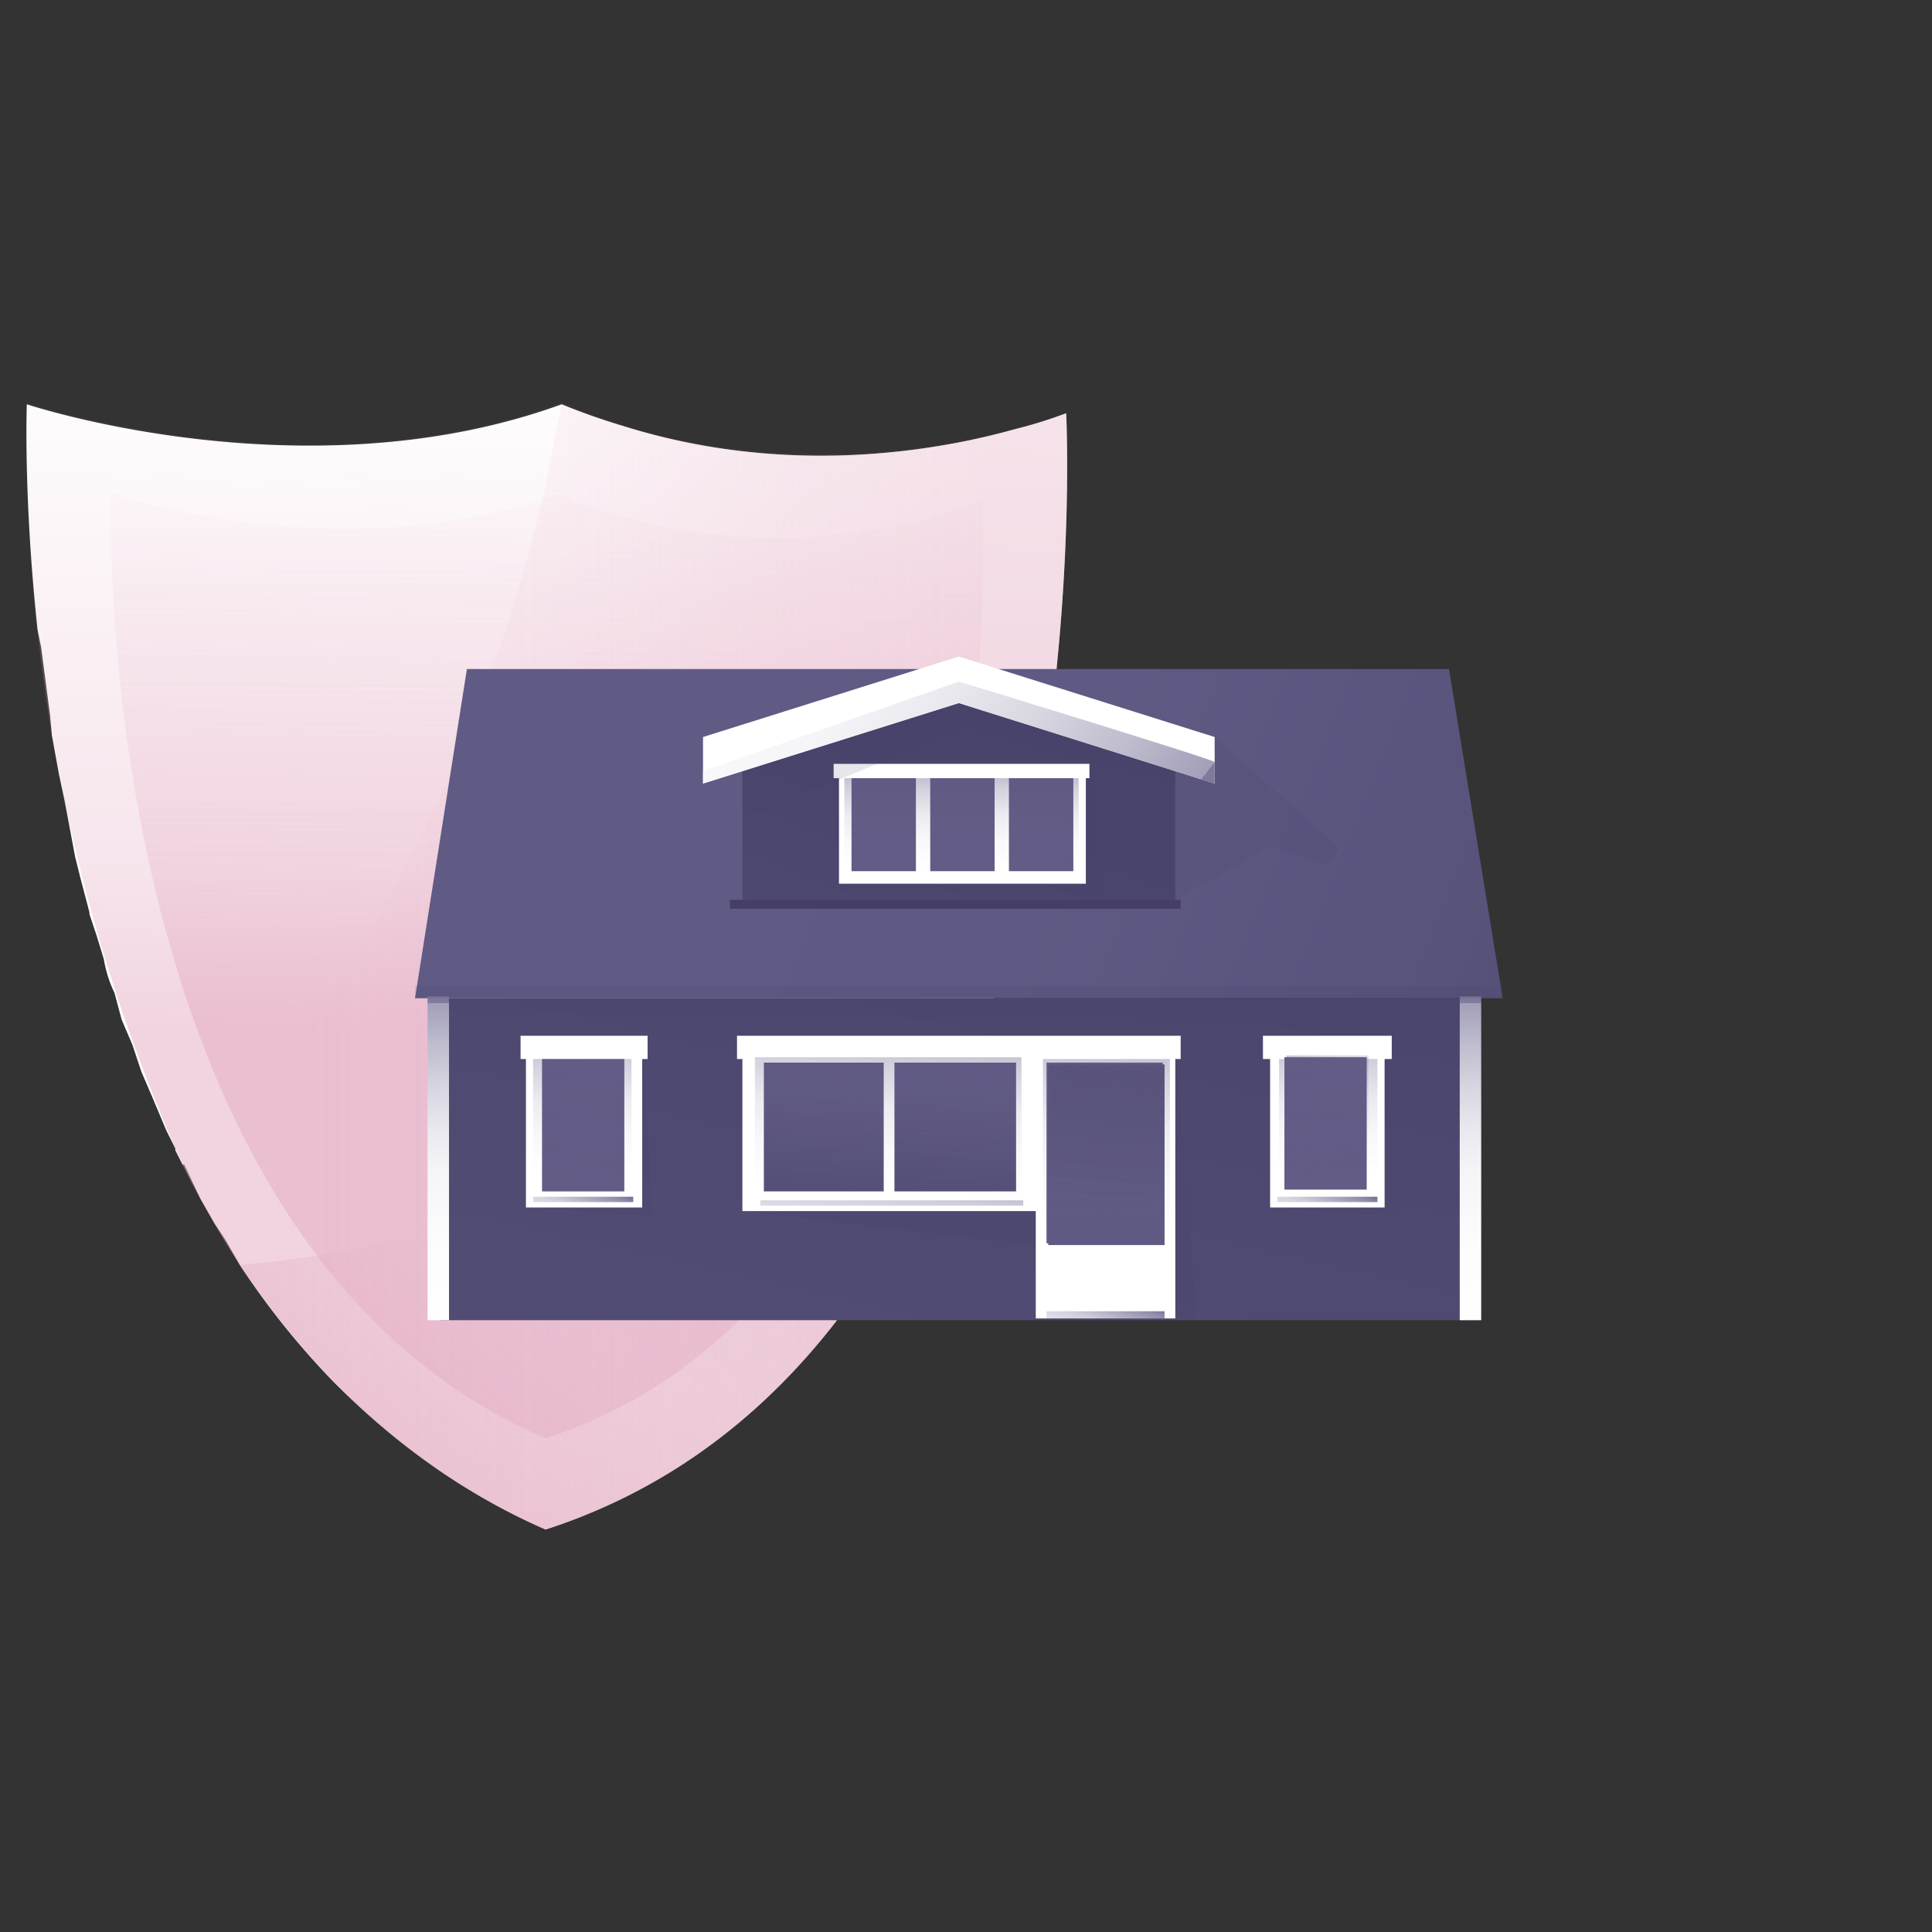 <svg xmlns="http://www.w3.org/2000/svg" xmlns:xlink="http://www.w3.org/1999/xlink" viewBox="0 0 1080 1080">
  <rect x="0" y="0" width="1080" height="1080" fill="#333333" stroke="none"/>
  <defs/>
  <defs>
    <linearGradient id="a" x1="306.3" x2="303" y1="208.5" y2="611.8" gradientUnits="userSpaceOnUse">
      <stop offset=".1" stop-color="#e3a9c1" stop-opacity="0"/>
      <stop offset=".3" stop-color="#e3a9c1" stop-opacity=".1"/>
      <stop offset=".7" stop-color="#e3a9c1" stop-opacity=".3"/>
      <stop offset=".9" stop-color="#e3a9c1" stop-opacity=".5"/>
    </linearGradient>
    <linearGradient id="b" x1="306.4" x2="302.5" y1="144.6" y2="625.5" xlink:href="#a"/>
    <linearGradient id="c" x1="624.4" x2="217.8" y1="394.9" y2="809.1" gradientUnits="userSpaceOnUse">
      <stop offset=".1" stop-color="#f2f2f2" stop-opacity="0"/>
      <stop offset=".3" stop-color="#f2f1f1" stop-opacity="0"/>
      <stop offset=".4" stop-color="#f1edef" stop-opacity=".1"/>
      <stop offset=".5" stop-color="#f0e7ea" stop-opacity=".2"/>
      <stop offset=".6" stop-color="#eedee4" stop-opacity=".3"/>
      <stop offset=".7" stop-color="#ebd2dd" stop-opacity=".4"/>
      <stop offset=".8" stop-color="#e9c4d3" stop-opacity=".6"/>
      <stop offset=".9" stop-color="#e5b4c8" stop-opacity=".8"/>
      <stop offset="1" stop-color="#e3a9c1"/>
    </linearGradient>
    <linearGradient id="d" x1="102.5" x2="596.1" y1="540" y2="540" gradientUnits="userSpaceOnUse">
      <stop offset=".1" stop-color="#e3a9c1" stop-opacity="0"/>
      <stop offset=".2" stop-color="#e3a9c1" stop-opacity=".1"/>
      <stop offset=".4" stop-color="#e3a9c1" stop-opacity=".3"/>
      <stop offset=".7" stop-color="#e3a9c1" stop-opacity=".8"/>
      <stop offset=".9" stop-color="#e3a9c1"/>
    </linearGradient>
    <linearGradient id="e" x1="-56.3" x2="650.8" y1="605.3" y2="321.1" gradientTransform="matrix(-1 0 0 1 812 0)" gradientUnits="userSpaceOnUse">
      <stop offset="0" stop-color="#524d75"/>
      <stop offset=".1" stop-color="#58537b"/>
      <stop offset=".4" stop-color="#5f5a83"/>
      <stop offset="1" stop-color="#615c85"/>
    </linearGradient>
    <linearGradient id="f" x1="228.9" x2="301.4" y1="438.8" y2="757.7" gradientTransform="matrix(-1 0 0 1 812 0)" gradientUnits="userSpaceOnUse">
      <stop offset="0" stop-color="#49446b"/>
      <stop offset="1" stop-color="#514c73"/>
    </linearGradient>
    <linearGradient id="g" x1="487.3" x2="559.6" y1="348.9" y2="523.7" xlink:href="#f"/>
    <linearGradient id="h" x1="537.4" x2="537.4" y1="309.8" y2="457.1" gradientUnits="userSpaceOnUse">
      <stop offset="0" stop-color="#534d70"/>
      <stop offset=".8" stop-color="#5f5981"/>
      <stop offset="1" stop-color="#625c86"/>
    </linearGradient>
    <linearGradient id="i" x1="581.3" x2="581.3" y1="309.8" y2="457.1" xlink:href="#h"/>
    <linearGradient id="j" x1="493.8" x2="493.8" y1="309.8" y2="457.1" xlink:href="#h"/>
    <linearGradient id="k" x1="274" x2="274" y1="434.8" y2="507.3" gradientTransform="matrix(1 0 0 -1 264 925)" gradientUnits="userSpaceOnUse">
      <stop offset="0" stop-color="#625c86"/>
      <stop offset="0" stop-color="#625c86"/>
      <stop offset=".1" stop-color="#625c86" stop-opacity=".7"/>
      <stop offset=".2" stop-color="#625c86" stop-opacity=".5"/>
      <stop offset=".3" stop-color="#625c86" stop-opacity=".3"/>
      <stop offset=".4" stop-color="#625c86" stop-opacity=".2"/>
      <stop offset=".5" stop-color="#625c86" stop-opacity=".1"/>
      <stop offset=".7" stop-color="#625c86" stop-opacity="0"/>
      <stop offset="1" stop-color="#625c86" stop-opacity="0"/>
    </linearGradient>
    <linearGradient id="l" x1="154" x2="517" y1="527.7" y2="244.1" gradientTransform="matrix(-1 0 0 1 812 0)" gradientUnits="userSpaceOnUse">
      <stop offset="0" stop-color="#625c86"/>
      <stop offset=".1" stop-color="#817c9e"/>
      <stop offset=".1" stop-color="#a29fb8"/>
      <stop offset=".2" stop-color="#bfbdce"/>
      <stop offset=".3" stop-color="#d7d5e0"/>
      <stop offset=".4" stop-color="#e9e8ee"/>
      <stop offset=".5" stop-color="#f5f5f8"/>
      <stop offset=".7" stop-color="#fdfdfd"/>
      <stop offset="1" stop-color="#fff"/>
    </linearGradient>
    <linearGradient id="m" x1="190.6" x2="206" y1="599.2" y2="778.2" gradientTransform="matrix(1 0 0 -1 423 1289)" gradientUnits="userSpaceOnUse">
      <stop offset="0" stop-color="#555078"/>
      <stop offset=".1" stop-color="#58537b"/>
      <stop offset=".4" stop-color="#5f5a83"/>
      <stop offset="1" stop-color="#615c85"/>
    </linearGradient>
    <linearGradient id="n" x1="85.3" x2="50.7" y1="585.3" y2="686.4" gradientTransform="matrix(1 0 0 -1 671 1257)" xlink:href="#k"/>
    <linearGradient id="o" x1="70.9" x2="70.2" y1="584.1" y2="686.1" gradientTransform="matrix(1 0 0 -1 671 1261)" xlink:href="#k"/>
    <linearGradient id="p" x1="486.5" x2="485.8" y1="584.1" y2="686.1" gradientTransform="matrix(1 0 0 -1 -160 1261)" xlink:href="#k"/>
    <linearGradient id="q" x1="-9.3" x2="-9.3" y1="537.3" y2="771.2" gradientTransform="matrix(1 0 0 -1 831 1296)" xlink:href="#l"/>
    <linearGradient id="r" x1="565.9" x2="565.9" y1="537.3" y2="771" gradientTransform="matrix(1 0 0 -1 -320 1296)" xlink:href="#l"/>
    <linearGradient id="s" x1="190.6" x2="198.7" y1="584.3" y2="734.7" gradientTransform="matrix(1 0 0 -1 424 1297)" xlink:href="#k"/>
    <linearGradient id="t" x1="530.6" x2="541.1" y1="591.8" y2="714.9" xlink:href="#m"/>
    <linearGradient id="u" x1="456.9" x2="467.4" y1="591.8" y2="714.9" xlink:href="#m"/>
    <linearGradient id="v" x1="312.3" x2="318.6" y1="583.3" y2="702.1" gradientTransform="matrix(1 0 0 -1 182 1268)" xlink:href="#k"/>
    <linearGradient id="w" x1="65.4" x2="86" y1="658.5" y2="714.6" gradientTransform="matrix(1 0 0 -1 672 1342)" xlink:href="#k"/>
    <linearGradient id="x" x1="188.4" x2="213.2" y1="719.9" y2="787.7" gradientTransform="matrix(1 0 0 -1 424 1471)" xlink:href="#k"/>
    <linearGradient id="y" x1="481.5" x2="502.1" y1="658.4" y2="714.6" gradientTransform="matrix(1 0 0 -1 -160 1342)" xlink:href="#k"/>
    <linearGradient id="z" x1="313.6" x2="316.9" y1="650.3" y2="718.9" gradientTransform="matrix(1 0 0 -1 183 1344)" xlink:href="#k"/>
    <style>
      .b{fill:#fff}.i{mix-blend-mode:multiply;fill:#443e68;opacity:.13}.p{fill:#625c86}
    </style>
  </defs>
  <g style="isolation:isolate">
    <path d="M591 370c-15 162-73 416-286 485-46-20-85-49-118-82a443 443 0 01-53-66l-8-14-6-9-4-7-4-7-9-19h-1l-4-8a6 6 0 000-1l-5-10-8-19-6-14-5-15-6-14-4-15c-3-6-5-13-6-19l-4-13-4-12a6 6 0 000-1l-5-19-3-12-6-32-3-14-4-22-1-11-5-38-2-10c-8-75-6-126-6-126s156 52 299 0a359 359 0 0034 12c92 29 176 14 219 2a258 258 0 0029-9s3 58-5 139z" class="b"/>
    <path fill="url(#a)" d="M62 276s130 44 250 0c123 53 237 4 237 4s24 437-244 524C48 694 62 276 62 276z"/>
    <path fill="url(#b)" d="M591 370c-15 162-73 416-286 485-73-32-128-84-171-148a586 586 0 01-32-56 999 999 0 01-87-426s156 53 299 0c101 45 220 30 282 6 0 0 3 58-5 139z"/>
    <path fill="url(#c)" style="mix-blend-mode:multiply" d="M591 370c-15 162-73 416-286 485-46-20-85-49-118-82a443 443 0 01-53-66s17-1 43-5c78-13 242-61 358-231a625 625 0 0056-101z" opacity=".4"/>
    <path fill="url(#d)" style="mix-blend-mode:multiply" d="M591 370c-15 162-73 416-286 485-46-20-85-49-118-82a443 443 0 01-53-66l-8-14-6-9-4-7-4-7-9-19h-1s11-9 29-27c43-48 128-160 172-344l11-54a359 359 0 0034 12c92 29 176 14 219 2a258 258 0 0029-9s3 58-5 139z" opacity=".3"/>
    <path fill="url(#e)" d="M232 558h608l-30-184H261l-29 184z"/>
    <path fill="url(#f)" d="M246 558h579v180H246z"/>
    <path d="M657 582l12 155h-90v-41l-164-19 242-95zM679 412l70 62-7 10-32-11-53 30v-91h22z" class="i"/>
    <path fill="url(#g)" d="M415 503h242v-74l-121-44-121 44v74z"/>
    <path d="M777 581l-1 11 4 88-71-5 68-94zM609 427l4 10h-2l3 61H469l-3-63 143-8z" class="i"/>
    <path d="M466 427v8h3v59h138v-59h2v-8H466z" class="b"/>
    <path fill="url(#h)" d="M520 435h36v52h-36z"/>
    <path fill="url(#i)" d="M564 435h36v52h-36z"/>
    <path fill="url(#j)" d="M476 435h36v52h-36z"/>
    <path fill="url(#k)" d="M473 435h131v54H473z" opacity=".4" style="mix-blend-mode:multiply" transform="rotate(-180 538 462)"/>
    <path d="M657 438l-118-31-124 51v-29l124-43 118 36v16z" class="i"/>
    <path d="M393 438l143-45 143 45v-26l-143-45-143 45v26z" class="b"/>
    <path fill="url(#l)" d="M679 426c-2-2-143-45-143-45l-143 50v7l143-45 143 45z"/>
    <path d="M660 579H412v13h3v85h164v60h78V592h3v-13zM778 579h-72v13h4v83h64v-83h4v-13z" class="b"/>
    <path d="M650 695h-65V594h65z" class="p"/>
    <path fill="url(#m)" d="M585 594h65v101h-65z" transform="rotate(-180 618 645)"/>
    <path d="M764 665h-46v-74h46z" class="p"/>
    <path fill="url(#n)" d="M719 592h46v74h-46z" opacity=".4" style="mix-blend-mode:multiply" transform="rotate(-180 742 628)"/>
    <path d="M825 558H246v7l579 10v-17z" class="i"/>
    <path fill="url(#o)" d="M714 592h55v78h-55z" opacity=".4" style="mix-blend-mode:multiply" transform="rotate(-180 742 631)"/>
    <path d="M361 581l-1 11 5 88-71-5 67-94z" class="i"/>
    <path d="M362 579h-71v13h3v83h65v-83h3v-13z" class="b"/>
    <path d="M303 592h46v74h-46z" class="p"/>
    <path fill="url(#p)" d="M299 592h55v78h-55z" opacity=".4" style="mix-blend-mode:multiply" transform="rotate(-180 326 631)"/>
    <path fill="#443e68" d="M660 508H408v-5h252z"/>
    <path fill="url(#q)" d="M816 558h12v181h-12z" transform="rotate(-180 822 648)"/>
    <path fill="url(#r)" d="M241 558h12v181h-12z" transform="rotate(-180 246 648)"/>
    <path fill="url(#s)" d="M582 592h71v114h-71z" opacity=".4" style="mix-blend-mode:multiply" transform="rotate(-180 618 649)"/>
    <path fill="url(#t)" d="M500 594h68v72h-68z"/>
    <path fill="url(#u)" d="M427 594h67v72h-67z"/>
    <path fill="url(#v)" d="M423 592h149v85H423z" opacity=".4" style="mix-blend-mode:multiply" transform="rotate(-180 497 634)"/>
    <path fill="url(#w)" d="M714 670h56v3h-56z" transform="rotate(-180 742 671)"/>
    <path fill="url(#x)" d="M585 733h66v4h-66z" transform="rotate(-180 618 735)"/>
    <path fill="url(#y)" d="M298 670h56v3h-56z" transform="rotate(-180 326 671)"/>
    <path fill="url(#z)" d="M424 670h147v3H424z" transform="rotate(-180 498 672)"/>
    <path d="M232 558h608l-1-7H232v7z" class="i"/>
  </g>
</svg>
